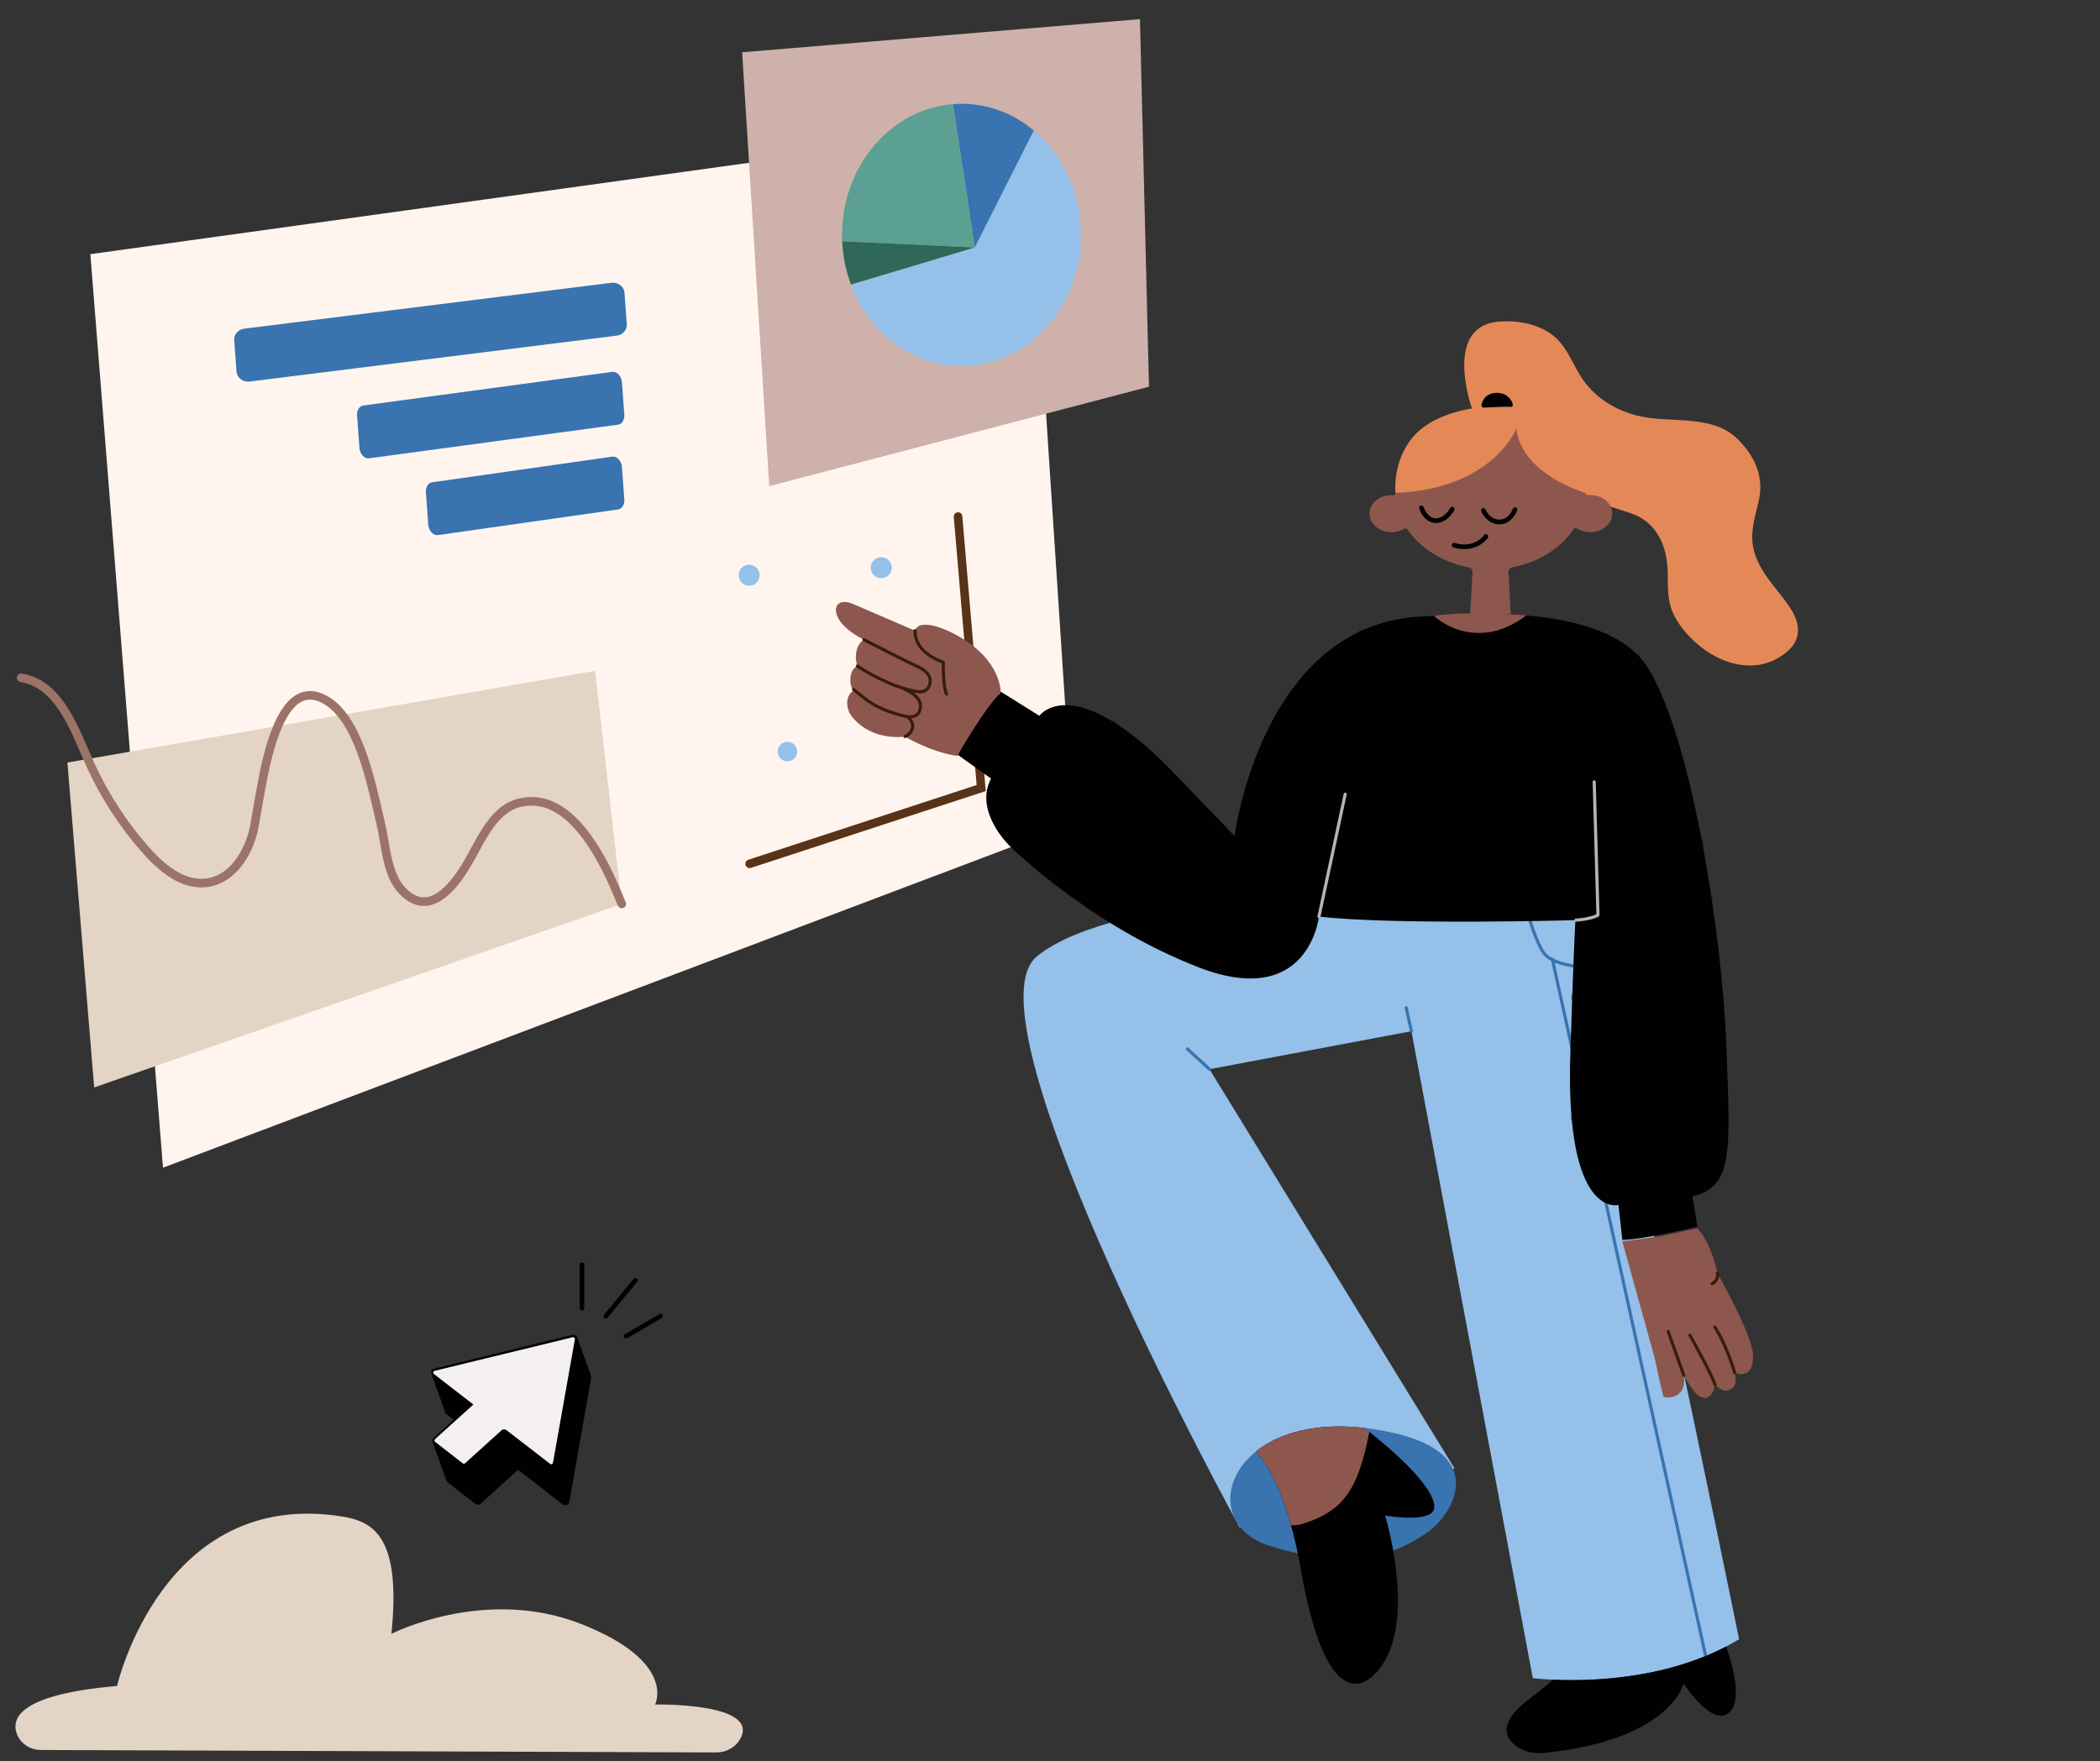 <svg viewBox="497.395 243.774 1354.021 1135.766" xmlns="http://www.w3.org/2000/svg" xmlns:xlink="http://www.w3.org/1999/xlink" overflow="visible" width="1354.021px" height="1135.766px"><rect x="497.395" y="243.774" width="1354.021" height="1135.766" fill="#333333" stroke="none"/><defs><path d="M52.314,35.579 C24.282,81.676 4.884,207.462 2.261,277.621 C-0.323,346.744 -2.522,369.424 24.022,375.641 L20.942,395.273 C20.942,395.273 56.816,403.737 69.274,403.737 L71.765,381.221 C71.765,381.221 106.267,390.699 102.802,283.649 C99.376,177.776 99.183,197.521 99.183,197.521 C99.183,197.521 215.053,200.844 264.888,195.237 C264.888,195.237 271.328,255.415 342.343,228.005 C413.358,200.596 464.439,149.515 464.439,149.515 C464.439,149.515 487.529,127.397 476.316,106.217 L498.119,90.644 C498.119,90.644 483.231,63.754 470.087,50.153 L445.17,65.726 C445.17,65.726 422.615,34.117 354.379,106.794 L319.294,143.286 C319.294,143.286 301.646,4.008 195.691,1.574 C181.754,1.254 80.346,-10.519 52.314,35.579 Z" id="mastersceneui-presentation-path-1"/></defs><g id="Master/Scene/UI Presentation" stroke="none" stroke-width="1" fill="none" fill-rule="evenodd"><g id="Background/Sky" transform="translate(741.854, 1175.5) scale(-1, 1) translate(-741.854, -1175.5) translate(507.354, 977) scale(1 1)"><g id="Background/Sky/Small Cloud 2" stroke="none" stroke-width="1" fill="none" fill-rule="evenodd"><path d="M17.053,397 L452.73,395.427 C459.679,395.403 466.063,391.137 468.266,384.573 C471.742,374.218 464.866,359.423 403.486,354.145 C403.486,354.145 374.293,226.638 258.793,244.765 C238.836,247.897 220.051,256.998 226.59,320.501 C226.59,320.501 166.471,289.694 104.349,314.118 C42.224,338.542 56.568,366.091 56.568,366.091 C56.568,366.091 -10.682,364.699 1.468,387.898 C4.462,393.613 10.58,397.023 17.053,397" id="Fill-22" fill="#E3D4C5"/></g></g><g id="Object/UI" transform="translate(507.354, 188) scale(1.841 1.841)"><g id="Object/UI/Charts" stroke="none" stroke-width="1" fill="none" fill-rule="evenodd"><g id="Object" transform="translate(198.5, 238.5) scale(-1, 1) translate(-198.5, -238.5) translate(0, 37)"><polygon id="Fill-1" fill="#FFF5EE" points="26.63 281.856 345.323 402.37 370.765 82.338 42.699 36.81"/><polygon id="Fill-2" fill="#CDB1AA" points="3.166 0.001 0 128.738 0 128.775 132.995 163.607 142.495 11.611"/><polygon id="Fill-3" fill="#E3D4C5" points="369.426 374.25 184.637 309.976 194.011 228.293 378.799 260.431"/><g id="Chart" transform="translate(56.765, 172.264)"><path d="M3.595,96.049 L83.563,122.22 C84.35,122.478 84.779,123.325 84.522,124.113 C84.264,124.9 83.417,125.329 82.629,125.072 L0.405,98.161 L8.614,1.873 C8.685,1.047 9.411,0.435 10.236,0.505 C11.062,0.576 11.674,1.302 11.604,2.127 L3.595,96.049 Z" id="Stroke-4" fill="#583318"/><path d="M86.955,22.543 C86.955,24.576 85.307,26.224 83.274,26.224 C81.241,26.224 79.594,24.576 79.594,22.543 C79.594,20.51 81.241,18.862 83.274,18.862 C85.307,18.862 86.955,20.51 86.955,22.543" id="Fill-5" fill="#94C0E9"/><path d="M40.68,19.914 C40.68,21.947 39.033,23.595 36.999,23.595 C34.966,23.595 33.319,21.947 33.319,19.914 C33.319,17.881 34.966,16.233 36.999,16.233 C39.033,16.233 40.68,17.881 40.68,19.914" id="Fill-7" fill="#94C0E9"/><path d="M73.283,84.33 C73.283,86.218 71.753,87.748 69.865,87.748 C67.977,87.748 66.447,86.218 66.447,84.33 C66.447,82.442 67.977,80.912 69.865,80.912 C71.753,80.912 73.283,82.442 73.283,84.33" id="Fill-9" fill="#94C0E9"/></g><g id="Bars" transform="translate(182.867, 92.329)" fill="#3973B0"><path d="M133.97,16.103 L5.444,0.034 C3.23,-0.239 1.188,1.183 0.85,3.232 L0.048,14.203 C-0.3,16.311 1.285,18.272 3.563,18.553 L132.09,34.622 C134.304,34.895 136.346,33.473 136.683,31.423 L137.486,20.453 C137.832,18.345 136.247,16.383 133.97,16.103" id="Fill-11"/><path d="M92.301,43.022 L5.012,31.226 C3.531,31.057 2.076,32.563 1.739,34.612 L0.937,45.583 C0.59,47.69 1.555,49.564 3.078,49.737 L90.366,61.534 C91.848,61.702 93.302,60.197 93.64,58.147 L94.443,47.177 C94.789,45.069 93.823,43.195 92.301,43.022" id="Fill-13"/><path d="M68.193,69.925 L5.012,60.926 C3.532,60.758 2.077,62.263 1.74,64.312 L0.937,75.283 C0.59,77.391 1.555,79.264 3.079,79.438 L66.258,88.437 C67.74,88.605 69.194,87.1 69.532,85.05 L70.334,74.08 C70.681,71.972 69.715,70.098 68.193,69.925" id="Fill-15"/></g><path d="M186.027,310.541 C185.715,311.308 184.84,311.677 184.072,311.366 C183.305,311.054 182.936,310.179 183.248,309.411 C187.415,299.157 191.043,291.827 195.831,285.364 C202.691,276.103 210.412,271.398 219.157,272.733 C226.187,273.806 230.758,278.446 235.766,287.365 C236.412,288.517 238.464,292.318 238.735,292.81 C241.7,298.176 244.536,302.219 247.689,304.888 C251.754,308.328 255.517,308.678 259.422,305.265 C262.789,302.324 264.504,298.083 265.838,290.928 C266.025,289.921 266.056,289.743 266.498,287.142 C266.959,284.434 267.239,282.955 267.613,281.405 C267.932,280.086 269.287,274.171 269.646,272.658 C270.577,268.735 271.433,265.455 272.381,262.302 C276.292,249.289 281.168,240.628 288.14,236.937 C294.11,233.778 299.26,235.514 303.263,241.18 C306.357,245.559 308.761,252.156 310.764,260.757 C312.192,266.892 314.862,282.888 314.907,283.087 C317.03,292.556 322.589,299.842 329.727,301 C336.381,302.08 343.168,298.053 350.073,290.273 C357.91,281.442 364.426,271.442 369.335,260.709 C369.921,259.427 373.075,252.082 374.084,249.903 C379.8,237.558 385.694,230.785 394.759,229.252 C395.576,229.114 396.35,229.664 396.488,230.481 C396.626,231.298 396.076,232.072 395.259,232.21 C387.46,233.529 382.142,239.639 376.806,251.163 C375.82,253.294 372.67,260.63 372.063,261.957 C367.031,272.961 360.352,283.211 352.317,292.265 C344.796,300.739 337.191,305.25 329.247,303.962 C320.666,302.569 314.342,294.28 311.98,283.743 C311.91,283.433 309.243,267.453 307.842,261.438 C305.92,253.184 303.629,246.897 300.813,242.911 C297.621,238.394 294.066,237.195 289.544,239.589 C283.499,242.788 278.949,250.871 275.254,263.165 C274.325,266.254 273.483,269.48 272.565,273.35 C272.21,274.846 270.853,280.769 270.529,282.109 C270.176,283.572 269.905,285.002 269.456,287.645 C269.01,290.268 268.979,290.448 268.787,291.477 C267.34,299.244 265.408,304.019 261.396,307.524 C256.266,312.007 250.864,311.505 245.751,307.178 C242.244,304.21 239.239,299.925 236.109,294.26 C235.826,293.747 233.781,289.959 233.15,288.833 C228.556,280.653 224.556,276.592 218.704,275.699 C211.276,274.565 204.509,278.688 198.242,287.149 C193.644,293.356 190.106,300.505 186.027,310.541 Z" id="Stroke-17" fill="#9B7368"/><g id="Pie-Chart" transform="translate(23.81, 29.661)"><path d="M16.543,9.353 C6.492,17.742 3.55271368e-13,31 3.55271368e-13,45.928 C3.55271368e-13,71.294 18.733,91.856 41.842,91.856 C59.338,91.856 74.318,80.065 80.566,63.332 L37.222,50.328 L16.543,9.353 Z" id="Fill-19" fill="#94C0E9"/><path d="M44.828,0.129 C43.841,0.052 42.848,-2.84217094e-14 41.842,-2.84217094e-14 C32.334,-2.84217094e-14 23.569,3.487 16.543,9.353 L37.222,50.328 L44.828,0.129 Z" id="Fill-21" fill="#3973B0"/><path d="M44.828,0.129 L37.222,50.328 L83.633,48.159 C83.666,47.42 83.684,46.676 83.684,45.928 C83.684,21.666 66.542,1.811 44.828,0.129" id="Fill-23" fill="#5BA092"/><path d="M37.222,50.328 L80.567,63.331 C82.328,58.615 83.401,53.509 83.633,48.16 L37.222,50.328 Z" id="Fill-25" fill="#2F6858"/></g></g></g></g><g id="Object/Floating" transform="translate(850.354, 1135.5) scale(-1, 1) translate(-850.354, -1135.5) translate(652.354, 897) scale(1 1)"><g id="Object/Floating/Pointer" stroke="none" stroke-width="1" fill="none" fill-rule="evenodd"><g id="Object" transform="translate(123, 160)"><path d="M141.002,97.414 C141.081,97.257 141.131,97.092 141.177,96.925 C141.256,96.767 141.306,96.601 141.351,96.435 C141.431,96.278 141.48,96.112 141.526,95.945 C141.606,95.787 141.654,95.622 141.7,95.455 C141.78,95.297 141.829,95.131 141.875,94.964 C141.955,94.808 142.004,94.641 142.05,94.475 C142.13,94.317 142.179,94.15 142.225,93.985 C142.306,93.828 142.353,93.661 142.399,93.495 C142.506,93.286 142.583,93.068 142.631,92.846 C142.7,92.684 142.769,92.522 142.806,92.353 C142.875,92.193 142.943,92.031 142.98,91.862 C143.05,91.7 143.118,91.538 143.154,91.371 C143.225,91.209 143.292,91.047 143.329,90.878 C143.399,90.716 143.467,90.555 143.504,90.386 C143.574,90.225 143.642,90.063 143.679,89.894 C143.749,89.733 143.816,89.571 143.854,89.403 C143.924,89.241 143.991,89.079 144.028,88.912 C144.099,88.749 144.166,88.587 144.204,88.419 C144.273,88.257 144.341,88.096 144.378,87.928 C144.448,87.766 144.516,87.604 144.554,87.435 C144.624,87.274 144.69,87.113 144.729,86.944 C144.799,86.782 144.865,86.62 144.903,86.452 C144.974,86.291 145.04,86.129 145.078,85.961 C145.149,85.798 145.216,85.637 145.253,85.469 C145.324,85.307 145.39,85.145 145.429,84.977 C145.499,84.814 145.565,84.654 145.604,84.486 C145.675,84.324 145.74,84.161 145.778,83.994 C145.85,83.832 145.915,83.67 145.954,83.502 C146.024,83.34 146.091,83.178 146.129,83.011 C146.2,82.848 146.266,82.687 146.304,82.519 C146.375,82.357 146.44,82.196 146.48,82.027 C146.551,81.865 146.616,81.704 146.655,81.535 C146.726,81.374 146.791,81.212 146.83,81.044 C146.901,80.882 146.966,80.72 147.005,80.552 C147.077,80.391 147.142,80.229 147.181,80.061 C147.252,79.899 147.316,79.737 147.356,79.57 C147.427,79.408 147.491,79.246 147.531,79.077 C147.603,78.915 147.667,78.755 147.707,78.587 C147.778,78.424 147.843,78.262 147.882,78.094 C147.954,77.933 148.018,77.772 148.058,77.604 C148.129,77.441 148.192,77.279 148.233,77.112 C148.305,76.95 148.368,76.788 148.408,76.621 C148.481,76.458 148.544,76.297 148.584,76.129 C148.655,75.967 148.719,75.805 148.76,75.638 C148.831,75.476 148.895,75.314 148.935,75.146 C149.007,74.984 149.069,74.822 149.11,74.656 C149.183,74.493 149.245,74.331 149.286,74.163 C149.343,74.035 149.378,73.903 149.416,73.771 C149.511,73.578 149.588,73.382 149.638,73.18 C150.297,71.701 149.684,69.916 147.948,69.491 L58.872,47.717 C57.395,47.356 56.028,48.308 55.689,49.663 C55.614,49.819 55.556,49.981 55.513,50.153 C55.438,50.31 55.378,50.476 55.335,50.648 C55.259,50.805 55.2,50.967 55.157,51.14 C55.082,51.297 55.023,51.459 54.98,51.632 C54.905,51.79 54.846,51.953 54.803,52.125 C54.728,52.283 54.669,52.444 54.626,52.617 C54.55,52.775 54.491,52.938 54.448,53.111 C54.373,53.267 54.314,53.43 54.271,53.602 C54.196,53.76 54.137,53.923 54.094,54.095 C54.019,54.252 53.96,54.415 53.917,54.588 C53.841,54.745 53.782,54.907 53.739,55.08 C53.664,55.237 53.605,55.4 53.562,55.573 C53.487,55.729 53.428,55.892 53.385,56.065 C53.31,56.222 53.251,56.385 53.207,56.558 C53.132,56.714 53.073,56.878 53.03,57.05 C52.955,57.207 52.896,57.37 52.853,57.542 C52.778,57.699 52.719,57.863 52.676,58.035 C52.601,58.192 52.542,58.354 52.498,58.527 C52.423,58.684 52.364,58.848 52.321,59.02 C52.246,59.177 52.187,59.34 52.144,59.512 C52.068,59.67 52.01,59.833 51.967,60.004 C51.892,60.162 51.833,60.325 51.789,60.497 C51.714,60.655 51.655,60.817 51.612,60.989 C51.537,61.147 51.478,61.31 51.435,61.482 C51.359,61.64 51.301,61.802 51.258,61.974 C51.183,62.132 51.124,62.295 51.08,62.468 C51.005,62.624 50.946,62.787 50.903,62.959 C50.828,63.117 50.769,63.28 50.726,63.452 C50.65,63.609 50.592,63.772 50.549,63.945 C50.474,64.102 50.414,64.264 50.371,64.437 C50.296,64.594 50.237,64.757 50.194,64.93 C50.119,65.087 50.06,65.249 50.017,65.422 C49.941,65.579 49.883,65.742 49.839,65.915 C49.765,66.072 49.705,66.235 49.662,66.407 C49.587,66.565 49.528,66.727 49.485,66.899 C49.409,67.057 49.351,67.22 49.308,67.392 C49.232,67.55 49.174,67.712 49.13,67.884 C49.056,68.042 48.996,68.205 48.953,68.377 C48.878,68.534 48.819,68.697 48.776,68.869 C48.7,69.027 48.642,69.19 48.599,69.361 C48.523,69.519 48.464,69.682 48.421,69.855 C48.347,70.012 48.287,70.174 48.244,70.346 C48.169,70.504 48.11,70.667 48.067,70.84 C47.991,70.997 47.933,71.159 47.89,71.331 C47.814,71.489 47.755,71.652 47.712,71.825 C47.638,71.981 47.578,72.144 47.535,72.317 C47.46,72.475 47.401,72.637 47.358,72.809 C47.282,72.966 47.224,73.129 47.181,73.302 C47.106,73.46 47.046,73.622 47.003,73.794 C46.776,74.272 46.669,74.816 46.772,75.397 L60.886,155.438 C61.234,157.41 63.543,158.307 65.12,157.081 L93.31,135.169 C93.659,134.898 94.152,134.916 94.481,135.214 L118.066,156.61 C119.022,157.477 120.458,157.529 121.473,156.735 L139.286,142.801 C139.779,142.416 140.095,141.894 140.231,141.336 C140.305,141.176 140.366,141.013 140.407,140.844 C140.481,140.684 140.544,140.52 140.585,140.351 C140.659,140.192 140.721,140.028 140.763,139.858 C140.837,139.699 140.898,139.535 140.94,139.367 C141.014,139.207 141.075,139.043 141.116,138.873 C141.19,138.714 141.253,138.551 141.294,138.381 C141.368,138.221 141.431,138.057 141.472,137.888 C141.546,137.73 141.607,137.566 141.648,137.396 C141.723,137.236 141.784,137.072 141.825,136.903 C141.899,136.745 141.962,136.58 142.003,136.411 C142.077,136.251 142.14,136.087 142.181,135.919 C142.255,135.759 142.316,135.595 142.357,135.426 C142.432,135.266 142.493,135.103 142.534,134.934 C142.608,134.774 142.671,134.61 142.712,134.441 C142.786,134.282 142.849,134.118 142.89,133.949 C142.964,133.789 143.025,133.625 143.066,133.457 C143.141,133.297 143.202,133.133 143.244,132.964 C143.318,132.804 143.38,132.641 143.421,132.471 C143.495,132.312 143.558,132.148 143.599,131.979 C143.673,131.819 143.734,131.656 143.775,131.487 C143.85,131.327 143.911,131.163 143.953,130.994 C144.027,130.834 144.089,130.67 144.13,130.501 C144.204,130.342 144.267,130.178 144.308,130.009 C144.382,129.849 144.443,129.685 144.484,129.516 C144.559,129.357 144.62,129.193 144.662,129.024 C144.736,128.864 144.798,128.7 144.839,128.531 C144.913,128.372 144.976,128.208 145.017,128.039 C145.091,127.879 145.152,127.715 145.193,127.546 C145.268,127.387 145.329,127.223 145.371,127.054 C145.445,126.894 145.507,126.73 145.548,126.562 C145.622,126.402 145.685,126.238 145.726,126.069 C145.8,125.909 145.861,125.746 145.903,125.576 C145.978,125.417 146.039,125.253 146.08,125.084 C146.154,124.925 146.216,124.76 146.257,124.591 C146.331,124.432 146.394,124.268 146.435,124.099 C146.509,123.94 146.57,123.776 146.611,123.606 C146.687,123.447 146.748,123.284 146.789,123.114 C146.863,122.955 146.925,122.79 146.966,122.621 C147.04,122.461 147.103,122.298 147.144,122.129 C147.218,121.97 147.279,121.805 147.321,121.636 C147.396,121.477 147.457,121.313 147.498,121.144 C147.572,120.985 147.634,120.82 147.675,120.652 C147.749,120.492 147.812,120.328 147.853,120.159 C147.927,119.999 147.988,119.836 148.03,119.667 C148.105,119.507 148.166,119.343 148.207,119.174 C148.281,119.015 148.343,118.851 148.384,118.682 C148.458,118.522 148.521,118.358 148.562,118.188 C148.626,118.05 148.677,117.905 148.716,117.758 C148.804,117.58 148.87,117.395 148.916,117.204 C149.392,116.183 149.198,114.912 148.297,114.095 L135.434,102.426 L140.081,98.814 C140.57,98.433 140.86,97.938 141.002,97.414" id="Fill-1" fill="#010101"/><path d="M72.547,132.147 L72.547,131.147 C72.797,131.147 73.034,131.065 73.243,130.903 L101.433,109.099 C101.854,108.774 102.376,108.596 102.908,108.596 C103.507,108.596 104.083,108.817 104.526,109.218 L128.112,130.508 C128.324,130.7 128.598,130.805 128.884,130.805 C129.145,130.805 129.386,130.722 129.592,130.562 L147.406,116.696 C147.675,116.488 147.836,116.173 147.849,115.831 C147.861,115.488 147.723,115.161 147.47,114.932 L122.745,92.615 L123.691,91.883 L148.204,72.923 C148.569,72.64 148.722,72.224 148.626,71.773 C148.529,71.319 148.221,71.002 147.771,70.893 L58.695,49.225 C58.601,49.202 58.506,49.191 58.413,49.191 C58.079,49.191 57.762,49.341 57.537,49.609 C57.314,49.875 57.227,50.199 57.289,50.545 L71.404,130.193 C71.506,130.768 72.004,131.147 72.547,131.147 L72.547,132.147 Z" id="Path" fill="#F4F0F0"/><path d="M2.754,34.266 L25.022,47.203 C25.739,47.619 25.982,48.537 25.566,49.254 C25.15,49.97 24.232,50.213 23.515,49.797 L1.246,36.86 C0.53,36.444 0.287,35.526 0.703,34.809 C1.119,34.093 2.037,33.85 2.754,34.266 Z M19.426,11.546 L38.426,34.609 C38.953,35.248 38.862,36.194 38.222,36.72 C37.583,37.247 36.638,37.156 36.111,36.516 L17.111,13.454 C16.584,12.814 16.676,11.869 17.315,11.342 C17.954,10.816 18.9,10.907 19.426,11.546 Z M52.725,0.979 C53.553,0.979 54.225,1.65 54.225,2.478 L54.225,30.479 C54.225,31.307 53.553,31.979 52.725,31.979 C51.896,31.979 51.225,31.307 51.225,30.479 L51.225,2.478 C51.225,1.65 51.896,0.979 52.725,0.979 Z" id="Combined-Shape" fill="#010101"/></g></g></g><g transform="translate(1356.208, 876) scale(-1, 1) translate(-1356.208, -876) translate(871.708, 378) scale(1 1)" id="Master/Character/Standing"><defs><path d="M109.35,53.9 C113.482,52.982 144.971,5.756 146.214,3.889 C163.157,7.171 179.733,12.356 194.542,20.227 L194.534,20.343 C194.274,24.115 187.81,118.481 192.934,124.394 L192.941,124.461 C193.187,126.662 199.304,181.841 196.151,198.397 C192.934,215.289 179.506,194.247 179.506,194.247 L179.493,194.278 C179.2,195.046 173.627,209.437 168.597,208.599 C163.43,207.738 153.383,197.404 153.383,197.404 L153.375,197.428 C153.092,198.206 146.004,217.457 136.16,215.489 C126.112,213.479 123.816,199.701 123.816,199.701 C123.816,199.701 117.213,215.489 106.879,214.915 C96.546,214.34 94.537,201.709 94.537,201.709 C94.537,201.709 89.656,215.489 82.192,216.35 C74.728,217.211 64.394,208.599 59.227,197.978 C59.227,197.978 50.903,219.22 42.291,213.192 C41.357,212.538 40.501,211.82 39.716,211.06 C38.987,200.963 35.9,191.098 30.452,182.372 C26.262,175.661 20.398,169.076 12.197,163.638 C8.564,161.229 4.799,158.623 0.985,155.902 C7.453,123.762 15.595,89.469 15.595,89.469 C15.595,89.469 15.719,88.703 15.915,87.287 L15.921,87.244 C15.962,86.947 16.006,86.621 16.053,86.267 L16.062,86.204 C16.184,85.283 16.323,84.181 16.472,82.917 L16.476,82.882 C16.515,82.555 16.554,82.217 16.593,81.869 L16.602,81.793 C16.733,80.631 16.87,79.353 17.006,77.97 L17.019,77.836 C17.047,77.557 17.074,77.274 17.102,76.986 C17.129,76.702 17.156,76.414 17.183,76.122 C17.199,75.947 17.215,75.772 17.231,75.595 C17.269,75.172 17.307,74.741 17.345,74.302 L17.385,73.825 C17.406,73.578 17.426,73.33 17.447,73.079 C17.855,68.078 18.207,62.172 18.347,55.712 C18.351,55.527 18.354,55.342 18.358,55.157 C18.535,46.183 18.295,36.169 17.224,26.035 L17.223,26.034 C16.517,19.342 15.447,12.596 13.895,6.064 C13.895,6.064 33.212,1.992 60.838,0 C62.76,2.374 105.229,54.815 109.35,53.9 Z" id="mastercharacterstanding-path-1"/></defs><g id="Master/Character/Standing" stroke="none" stroke-width="1" fill="none" fill-rule="evenodd"><g id="Bottom/Standing" transform="translate(0, 443) scale(1 1)"><g id="Bottom/Standing/Jumping" stroke="none" stroke-width="1" fill="none" fill-rule="evenodd"><g id="Jumping" transform="translate(222, -3)"><path d="M183.495,372.778 L341.472,115.352 L211.279,90.851 L132.999,508.088 C132.999,508.088 57.76,517.967 -0,483.007 C-0,483.007 91.96,28.84 110.201,3 L229.557,0.001 C229.557,0.001 402.179,1.208 452.733,42.564 C502.328,83.136 321.945,410.999 321.945,410.999" id="Pants" fill="#94C0E9"/><path d="M139.947,2.031 C140.482,2.168 140.805,2.712 140.668,3.247 C140.648,3.327 140.608,3.481 140.55,3.704 C140.454,4.073 140.341,4.502 140.211,4.984 C139.842,6.362 139.419,7.897 138.949,9.549 C137.604,14.272 136.147,18.995 134.628,23.407 C132.504,29.578 130.434,34.631 128.469,38.194 C127.852,39.314 127.247,40.282 126.654,41.091 C125.383,42.824 123.526,44.3 121.163,45.546 L22.527,494.086 C22.408,494.626 21.875,494.967 21.336,494.848 C20.796,494.729 20.455,494.196 20.574,493.657 L118.88,46.616 C116.813,47.479 114.456,48.208 111.847,48.819 C108.315,49.645 104.54,50.199 100.767,50.532 C99.447,50.648 98.221,50.729 97.12,50.78 C96.733,50.798 96.39,50.811 96.093,50.82 C95.913,50.826 95.788,50.828 95.721,50.83 C95.169,50.838 94.714,50.397 94.706,49.845 C94.697,49.293 95.138,48.838 95.69,48.83 C95.748,48.829 95.863,48.826 96.033,48.821 C96.319,48.813 96.652,48.8 97.027,48.782 C98.101,48.732 99.3,48.653 100.591,48.539 C104.277,48.214 107.962,47.674 111.392,46.871 C114.483,46.148 117.185,45.253 119.417,44.181 C119.531,43.651 120.065,43.31 120.604,43.429 C120.66,43.441 120.714,43.458 120.765,43.479 C122.614,42.437 124.059,41.248 125.041,39.908 C125.579,39.174 126.14,38.278 126.718,37.229 C128.615,33.787 130.648,28.827 132.737,22.756 C134.243,18.382 135.69,13.692 137.025,9.002 C137.493,7.36 137.913,5.835 138.279,4.467 C138.408,3.989 138.52,3.564 138.615,3.199 C138.672,2.98 138.711,2.83 138.731,2.753 C138.867,2.218 139.411,1.895 139.947,2.031 Z M302.781,422.72 C250.83,439.131 222.966,429.207 201.193,414.255 C185.04,403.162 159.508,363.195 225.38,349.351 C325.455,328.317 354.705,406.318 302.781,422.72 Z M356.483,101.567 C356.857,101.973 356.83,102.606 356.423,102.979 L342.148,116.088 C341.741,116.462 341.109,116.435 340.735,116.028 C340.362,115.622 340.389,114.989 340.795,114.615 L355.07,101.506 C355.477,101.133 356.11,101.16 356.483,101.567 Z M214.864,74.683 C215.403,74.802 215.743,75.336 215.624,75.875 L212.255,91.067 C212.135,91.607 211.601,91.947 211.062,91.827 C210.523,91.708 210.183,91.174 210.302,90.634 L213.671,75.442 C213.791,74.903 214.325,74.563 214.864,74.683 Z" id="Pants-detials" fill="#3973B0"/><path d="M8.39,487.716 C49.817,509.262 97.623,510.144 120.08,509.096 C123.41,512.239 128.032,516.082 134.362,520.789 C156.75,537.436 150.555,547.387 142.76,552.508 C137.953,555.667 132.134,556.918 126.409,556.356 C44.223,548.288 35.779,511.604 35.779,511.604 C35.779,511.604 16.492,541.302 5.776,529.668 C-2.083,521.135 4.383,498.945 8.39,487.716 Z M241.593,346.728 C273.586,343.117 296.962,350.359 311.275,361.741 C301.883,373.253 291.653,393.183 284.533,427.65 C283.852,430.948 283.196,434.363 282.575,437.932 C266.754,528.9 241.556,517.234 229.599,498.839 C216.751,479.073 219.25,447.26 223.04,425.813 C225.387,412.531 228.23,403.221 228.23,403.221 C228.23,403.221 196.819,408.737 196.551,397.887 C196.191,383.274 229.613,356.02 241.593,346.728 Z" id="Shoes" fill="#010101"/><path d="M282.418,408.879 C284.668,409.399 286.825,409.581 288.911,409.504 C295.519,385.901 303.671,371.061 311.274,361.74 C296.962,350.358 273.586,343.116 241.593,346.728 C240.651,347.457 239.566,348.309 238.387,349.245 C245.97,388.659 256.531,400.914 282.418,408.879" id="Skin" fill="#8d574d"/></g></g></g><g id="Head" transform="translate(268, 82) scale(1 1)"><g id="Head/Ponytail" stroke="none" stroke-width="1" fill="none" fill-rule="evenodd"><g id="Ponytail" transform="translate(-84, -9)"><path d="M261.092,112.135 C260.23,112.189 259.499,111.522 259.516,110.658 C259.521,110.415 259.524,110.17 259.524,109.925 C259.524,82.258 232.113,59.829 198.301,59.829 C164.488,59.829 137.077,82.258 137.077,109.925 C137.077,110.186 137.08,110.446 137.085,110.705 C137.103,111.578 136.357,112.254 135.488,112.173 C134.995,112.127 134.495,112.103 133.987,112.103 C126.134,112.103 119.767,117.45 119.767,124.047 C119.767,130.644 126.134,135.991 133.987,135.991 C137.173,135.991 140.108,135.105 142.477,133.616 C143.218,133.151 144.176,133.343 144.665,134.069 C152.91,146.307 167.218,155.417 184.284,158.689 C185.757,158.971 186.789,160.306 186.703,161.803 L185.081,191 L211.52,191 L209.899,161.803 C209.813,160.306 210.845,158.971 212.318,158.689 C229.286,155.435 243.529,146.411 251.796,134.279 C252.271,133.582 253.189,133.371 253.914,133.802 C256.228,135.178 259.046,135.991 262.096,135.991 C269.949,135.991 276.315,130.644 276.315,124.047 C276.315,117.45 269.949,112.103 262.096,112.103 C261.758,112.103 261.423,112.114 261.092,112.135 Z" id="Skin" fill="#8d574d"/><path d="M161.002,6.993 C170.536,1.086 181.927,-0.674 192.979,0.219 C228.464,3.086 211.028,53.968 210.236,56.227 C226.055,58.808 240.816,65.188 248.976,75.428 C261.83,91.559 259.517,110.658 259.517,110.658 C196.886,108.255 181.574,69.188 181.574,69.188 C178.44,98.735 137.086,110.705 137.086,110.705 L137.085,110.705 C137.103,111.578 136.357,112.254 135.488,112.173 C134.995,112.127 134.495,112.103 133.987,112.103 C128.055,112.103 122.97,115.155 120.838,119.492 C117.105,120.759 112.832,122.148 107.935,123.753 C91.042,129.291 84.357,145.115 84.022,161.74 C83.845,170.533 84.376,179.766 80.69,187.977 C77.191,195.772 71.301,202.614 64.881,208.156 C50.671,220.421 30.351,227.146 12.994,217.228 C-1.337,209.038 -3.664,197.923 5.271,184.494 C14.202,171.071 27.062,160.342 29.248,143.503 C30.551,133.465 27.178,124.514 25.145,114.845 C21.91,99.469 28.414,86.042 39.525,75.399 C55.344,60.247 81.098,65.568 100.97,61.436 C115.116,58.494 128.207,51.271 137.137,39.771 C145.745,28.686 148.25,14.894 161.002,6.993 Z" id="Hair" fill="#E58857"/><path d="M204.092,53.803 C204.316,54.785 203.526,55.702 202.52,55.651 C198.202,55.433 187.597,54.934 185.097,55.173 C181.937,55.473 185.408,46.42 193.372,46.145 C201.172,45.876 203.436,50.92 204.092,53.803" id="Detail" fill="#010101"/></g></g></g><g id="Face" transform="translate(351, 173) scale(1 1)"><g id="Face/Smily" stroke="none" stroke-width="1" fill="none" fill-rule="evenodd"><g id="Smily" transform="translate(13, 18)" fill="#010101"><path d="M1.056,3.937 C0.782,3.156 1.194,2.299 1.975,2.025 C2.757,1.751 3.613,2.162 3.887,2.944 C3.954,3.135 4.111,3.512 4.362,4.011 C4.787,4.855 5.314,5.699 5.945,6.482 C7.692,8.646 9.86,9.907 12.535,9.907 C15.248,9.907 17.487,8.72 19.32,6.696 C19.978,5.97 20.533,5.187 20.986,4.406 C21.252,3.945 21.42,3.598 21.493,3.424 C21.81,2.659 22.688,2.297 23.453,2.614 C24.218,2.932 24.581,3.81 24.263,4.575 C23.819,5.646 22.933,7.176 21.544,8.71 C19.184,11.316 16.182,12.907 12.535,12.907 C8.851,12.907 5.882,11.18 3.611,8.366 C2.282,6.719 1.458,5.081 1.056,3.937 Z" id="Stroke-1"/><path d="M41.668,3.842 C41.292,3.104 41.585,2.2 42.323,1.824 C43.061,1.448 43.965,1.742 44.341,2.48 C44.434,2.664 44.639,3.021 44.95,3.492 C45.476,4.288 46.099,5.085 46.811,5.825 C48.78,7.871 51.016,9.069 53.486,9.069 C55.873,9.069 57.851,7.787 59.472,5.562 C60.066,4.748 60.564,3.867 60.967,2.987 C61.207,2.464 61.358,2.068 61.423,1.863 C61.677,1.074 62.523,0.641 63.311,0.895 C64.1,1.149 64.533,1.994 64.279,2.783 C64.179,3.093 63.987,3.599 63.695,4.236 C63.214,5.288 62.618,6.34 61.897,7.329 C59.762,10.259 56.969,12.069 53.486,12.069 C50.087,12.069 47.134,10.488 44.649,7.905 C43.195,6.394 42.201,4.888 41.668,3.842 Z" id="Stroke-3"/><path d="M19.977,21.594 C19.521,20.902 19.713,19.972 20.405,19.516 C21.097,19.06 22.027,19.252 22.482,19.944 C22.579,20.091 22.811,20.395 23.178,20.803 C23.808,21.505 24.578,22.212 25.489,22.873 C29.505,25.787 34.725,26.863 41.345,24.988 C42.142,24.762 42.971,25.225 43.197,26.022 C43.423,26.819 42.96,27.648 42.163,27.874 C34.627,30.009 28.464,28.739 23.727,25.3 C21.852,23.94 20.616,22.564 19.977,21.594 Z" id="Stroke-5"/></g></g></g><g id="Body" transform="translate(87, 44) scale(1 1)"><defs><path d="M52.314,35.579 C24.282,81.676 4.884,207.462 2.261,277.621 C-0.323,346.744 -2.522,369.424 24.022,375.641 L20.942,395.273 C20.942,395.273 56.816,403.737 69.274,403.737 L71.765,381.221 C71.765,381.221 106.267,390.699 102.802,283.649 C99.376,177.776 99.183,197.521 99.183,197.521 C99.183,197.521 215.053,200.844 264.888,195.237 C264.888,195.237 271.328,255.415 342.343,228.005 C413.358,200.596 464.439,149.515 464.439,149.515 C464.439,149.515 487.529,127.397 476.316,106.217 L498.119,90.644 C498.119,90.644 483.231,63.754 470.087,50.153 L445.17,65.726 C445.17,65.726 422.615,34.117 354.379,106.794 L319.294,143.286 C319.294,143.286 301.646,4.008 195.691,1.574 C181.754,1.254 80.346,-10.519 52.314,35.579 Z" id="bodypointing-path-1"/></defs><g id="Body/Pointing" stroke="none" stroke-width="1" fill="none" fill-rule="evenodd"><g id="Body" transform="translate(126, 210)"><g id="Jumper" transform="translate(15, 7.692)"><mask id="bodypointing-mask-2" fill="#fff"><use xlink:href="#bodypointing-path-1"/></mask><use fill="#010101" xlink:href="#bodypointing-path-1"/><g mask="url(#bodypointing-mask-2)"><g transform="translate(-62, 5.308) scale(1 1)" id="Patterns"><g id="Patterns/Pattern 3" stroke="none" stroke-width="1" fill="none" fill-rule="evenodd"><path d="M195.455,206.634 L197.895,216.332 C198.097,217.135 197.609,217.95 196.806,218.152 C196.003,218.355 195.188,217.867 194.985,217.064 L192.545,207.366 C192.343,206.563 192.831,205.747 193.634,205.545 C194.437,205.343 195.253,205.831 195.455,206.634 Z M47.768,205.846 L48.796,215.793 C48.881,216.617 48.282,217.354 47.458,217.439 C46.634,217.524 45.897,216.925 45.812,216.101 L44.784,206.154 C44.699,205.33 45.298,204.593 46.122,204.508 C46.946,204.423 47.683,205.022 47.768,205.846 Z M126.395,212.02 C126.66,212.805 126.239,213.656 125.454,213.921 L115.981,217.123 C115.196,217.389 114.345,216.967 114.079,216.183 C113.814,215.398 114.235,214.547 115.02,214.281 L124.494,211.079 C125.278,210.814 126.13,211.235 126.395,212.02 Z M12.45,202.042 C12.703,202.831 12.269,203.675 11.48,203.929 L1.959,206.985 C1.17,207.238 0.325,206.804 0.072,206.016 C-0.181,205.227 0.253,204.382 1.042,204.129 L10.563,201.072 C11.352,200.819 12.197,201.253 12.45,202.042 Z M241.946,180.749 L243.796,190.576 C243.95,191.391 243.414,192.175 242.6,192.328 C241.786,192.481 241.001,191.946 240.848,191.131 L238.998,181.304 C238.845,180.49 239.381,179.706 240.195,179.552 C241.009,179.399 241.793,179.935 241.946,180.749 Z M73.811,177.417 C74.133,178.181 73.775,179.06 73.012,179.382 L63.797,183.267 C63.034,183.589 62.154,183.231 61.832,182.467 C61.511,181.704 61.869,180.824 62.632,180.503 L71.847,176.618 C72.61,176.296 73.49,176.654 73.811,177.417 Z M182.87,179.527 C183.698,179.527 184.37,180.198 184.37,181.027 C184.37,181.855 183.698,182.527 182.87,182.527 L172.87,182.527 C172.041,182.527 171.37,181.855 171.37,181.027 C171.37,180.198 172.041,179.527 172.87,179.527 L182.87,179.527 Z M222.516,167.358 C223.047,167.993 222.962,168.939 222.326,169.47 L214.65,175.879 C214.014,176.41 213.068,176.325 212.537,175.689 C212.006,175.053 212.091,174.107 212.727,173.576 L220.404,167.167 C221.04,166.636 221.986,166.722 222.516,167.358 Z M139.455,161.634 L141.895,171.332 C142.097,172.135 141.609,172.95 140.806,173.152 C140.003,173.355 139.188,172.867 138.985,172.064 L136.545,162.366 C136.343,161.563 136.831,160.747 137.634,160.545 C138.437,160.343 139.253,160.831 139.455,161.634 Z M276.446,166.885 C276.52,167.71 275.91,168.438 275.085,168.511 L265.124,169.394 C264.298,169.467 263.57,168.857 263.497,168.032 C263.424,167.207 264.034,166.478 264.859,166.405 L274.82,165.523 C275.645,165.45 276.373,166.06 276.446,166.885 Z M103.946,151.749 L105.796,161.576 C105.95,162.391 105.414,163.175 104.6,163.328 C103.786,163.481 103.001,162.946 102.848,162.131 L100.998,152.304 C100.845,151.49 101.381,150.706 102.195,150.552 C103.009,150.399 103.793,150.935 103.946,151.749 Z M44.87,150.527 C45.698,150.527 46.37,151.198 46.37,152.027 C46.37,152.855 45.698,153.527 44.87,153.527 L34.87,153.527 C34.041,153.527 33.37,152.855 33.37,152.027 C33.37,151.198 34.041,150.527 34.87,150.527 L44.87,150.527 Z M84.516,138.358 C85.047,138.993 84.962,139.939 84.326,140.47 L76.65,146.879 C76.014,147.41 75.068,147.325 74.537,146.689 C74.006,146.053 74.091,145.107 74.727,144.576 L82.404,138.167 C83.04,137.636 83.986,137.722 84.516,138.358 Z M6.455,130.634 L8.895,140.332 C9.097,141.135 8.609,141.95 7.806,142.152 C7.003,142.355 6.188,141.867 5.985,141.064 L3.545,131.366 C3.343,130.563 3.831,129.747 4.634,129.545 C5.437,129.343 6.253,129.831 6.455,130.634 Z M170.66,130.501 L173.319,140.14 C173.54,140.939 173.071,141.765 172.272,141.985 C171.474,142.206 170.648,141.737 170.427,140.938 L167.768,131.298 C167.548,130.5 168.017,129.674 168.815,129.453 C169.614,129.233 170.44,129.702 170.66,130.501 Z M138.446,137.885 C138.52,138.71 137.91,139.438 137.085,139.511 L127.124,140.394 C126.298,140.467 125.57,139.857 125.497,139.032 C125.424,138.207 126.034,137.478 126.859,137.405 L136.82,136.523 C137.645,136.45 138.373,137.06 138.446,137.885 Z M241.356,115.788 L249.86,121.049 C250.565,121.485 250.783,122.409 250.347,123.114 C249.911,123.818 248.987,124.036 248.282,123.6 L239.778,118.339 C239.073,117.903 238.856,116.979 239.291,116.274 C239.727,115.57 240.652,115.352 241.356,115.788 Z M204.768,109.879 L205.796,119.826 C205.881,120.65 205.282,121.387 204.458,121.472 C203.634,121.557 202.897,120.958 202.812,120.134 L201.784,110.187 C201.699,109.363 202.298,108.626 203.122,108.541 C203.946,108.456 204.683,109.055 204.768,109.879 Z M32.66,101.501 L35.319,111.14 C35.54,111.939 35.071,112.765 34.272,112.985 C33.474,113.206 32.648,112.737 32.427,111.938 L29.768,102.298 C29.548,101.5 30.017,100.674 30.815,100.453 C31.614,100.233 32.44,100.702 32.66,101.501 Z M167.95,100.578 C168.203,101.367 167.769,102.212 166.98,102.465 L157.458,105.522 C156.67,105.775 155.825,105.341 155.572,104.552 C155.319,103.763 155.753,102.919 156.542,102.665 L166.063,99.609 C166.852,99.355 167.696,99.79 167.95,100.578 Z M280.395,100.02 C280.66,100.805 280.239,101.656 279.454,101.921 L269.981,105.123 C269.196,105.389 268.345,104.967 268.079,104.183 C267.814,103.398 268.235,102.547 269.02,102.281 L278.494,99.079 C279.278,98.814 280.13,99.235 280.395,100.02 Z M103.356,86.788 L111.86,92.049 C112.565,92.485 112.783,93.409 112.347,94.114 C111.911,94.818 110.987,95.036 110.282,94.6 L101.778,89.339 C101.073,88.903 100.856,87.979 101.291,87.274 C101.727,86.57 102.652,86.352 103.356,86.788 Z M66.768,80.879 L67.796,90.826 C67.881,91.65 67.282,92.387 66.458,92.472 C65.634,92.557 64.897,91.958 64.812,91.134 L63.784,81.187 C63.699,80.363 64.298,79.626 65.122,79.541 C65.946,79.456 66.683,80.055 66.768,80.879 Z M145.894,80.553 C146.159,81.338 145.738,82.189 144.953,82.454 L135.48,85.656 C134.695,85.921 133.844,85.5 133.578,84.715 C133.313,83.931 133.734,83.079 134.519,82.814 L143.993,79.612 C144.777,79.347 145.629,79.768 145.894,80.553 Z M230.811,73.417 C231.133,74.181 230.775,75.06 230.012,75.382 L220.797,79.267 C220.034,79.589 219.154,79.231 218.832,78.467 C218.511,77.704 218.869,76.824 219.632,76.503 L228.847,72.618 C229.61,72.296 230.49,72.654 230.811,73.417 Z M29.95,71.578 C30.203,72.367 29.769,73.212 28.98,73.465 L19.458,76.522 C18.67,76.775 17.825,76.341 17.572,75.552 C17.319,74.763 17.753,73.919 18.542,73.665 L28.063,70.609 C28.852,70.355 29.696,70.79 29.95,71.578 Z M179.492,54.846 L180.52,64.793 C180.605,65.617 180.006,66.354 179.182,66.439 C178.358,66.524 177.621,65.925 177.536,65.101 L176.508,55.154 C176.423,54.33 177.022,53.593 177.846,53.508 C178.67,53.423 179.407,54.022 179.492,54.846 Z M260.946,47.749 L262.796,57.576 C262.95,58.391 262.414,59.175 261.6,59.328 C260.786,59.481 260.001,58.946 259.848,58.131 L257.998,48.304 C257.845,47.49 258.381,46.706 259.195,46.552 C260.009,46.399 260.793,46.935 260.946,47.749 Z M92.811,44.417 C93.133,45.181 92.775,46.06 92.012,46.382 L82.797,50.267 C82.034,50.589 81.154,50.231 80.832,49.467 C80.511,48.704 80.869,47.824 81.632,47.503 L90.847,43.618 C91.61,43.296 92.49,43.654 92.811,44.417 Z M165.021,22.401 L172.349,29.205 C172.956,29.769 172.991,30.718 172.427,31.325 C171.863,31.932 170.914,31.967 170.307,31.404 L162.979,24.599 C162.372,24.035 162.337,23.086 162.901,22.479 C163.465,21.872 164.414,21.837 165.021,22.401 Z M120.474,13.722 L122.324,23.55 C122.477,24.364 121.942,25.148 121.128,25.301 C120.313,25.455 119.529,24.919 119.376,24.105 L117.526,14.278 C117.373,13.463 117.908,12.679 118.722,12.526 C119.537,12.373 120.321,12.908 120.474,13.722 Z M63.87,17.527 C64.698,17.527 65.37,18.198 65.37,19.027 C65.37,19.855 64.698,20.527 63.87,20.527 L53.87,20.527 C53.041,20.527 52.37,19.855 52.37,19.027 C52.37,18.198 53.041,17.527 53.87,17.527 L63.87,17.527 Z M19.955,1.134 L22.395,10.832 C22.597,11.635 22.11,12.451 21.306,12.653 C20.503,12.855 19.688,12.367 19.486,11.564 L17.046,1.866 C16.844,1.063 17.331,0.248 18.134,0.046 C18.938,-0.156 19.753,0.331 19.955,1.134 Z M235.597,5.417 C235.919,6.181 235.561,7.06 234.797,7.382 L225.583,11.267 C224.819,11.589 223.94,11.231 223.618,10.467 C223.296,9.704 223.654,8.824 224.417,8.503 L233.632,4.618 C234.395,4.296 235.275,4.654 235.597,5.417 Z" id="Pattern" fill="#010101"/></g></g></g><g mask="url(#bodypointing-mask-2)"><g transform="translate(-62, 223.308) scale(1 1)" id="Patterns"><g id="Patterns/Pattern 3" stroke="none" stroke-width="1" fill="none" fill-rule="evenodd"><path d="M195.455,206.634 L197.895,216.332 C198.097,217.135 197.609,217.95 196.806,218.152 C196.003,218.355 195.188,217.867 194.985,217.064 L192.545,207.366 C192.343,206.563 192.831,205.747 193.634,205.545 C194.437,205.343 195.253,205.831 195.455,206.634 Z M47.768,205.846 L48.796,215.793 C48.881,216.617 48.282,217.354 47.458,217.439 C46.634,217.524 45.897,216.925 45.812,216.101 L44.784,206.154 C44.699,205.33 45.298,204.593 46.122,204.508 C46.946,204.423 47.683,205.022 47.768,205.846 Z M126.395,212.02 C126.66,212.805 126.239,213.656 125.454,213.921 L115.981,217.123 C115.196,217.389 114.345,216.967 114.079,216.183 C113.814,215.398 114.235,214.547 115.02,214.281 L124.494,211.079 C125.278,210.814 126.13,211.235 126.395,212.02 Z M12.45,202.042 C12.703,202.831 12.269,203.675 11.48,203.929 L1.959,206.985 C1.17,207.238 0.325,206.804 0.072,206.016 C-0.181,205.227 0.253,204.382 1.042,204.129 L10.563,201.072 C11.352,200.819 12.197,201.253 12.45,202.042 Z M241.946,180.749 L243.796,190.576 C243.95,191.391 243.414,192.175 242.6,192.328 C241.786,192.481 241.001,191.946 240.848,191.131 L238.998,181.304 C238.845,180.49 239.381,179.706 240.195,179.552 C241.009,179.399 241.793,179.935 241.946,180.749 Z M73.811,177.417 C74.133,178.181 73.775,179.06 73.012,179.382 L63.797,183.267 C63.034,183.589 62.154,183.231 61.832,182.467 C61.511,181.704 61.869,180.824 62.632,180.503 L71.847,176.618 C72.61,176.296 73.49,176.654 73.811,177.417 Z M182.87,179.527 C183.698,179.527 184.37,180.198 184.37,181.027 C184.37,181.855 183.698,182.527 182.87,182.527 L172.87,182.527 C172.041,182.527 171.37,181.855 171.37,181.027 C171.37,180.198 172.041,179.527 172.87,179.527 L182.87,179.527 Z M222.516,167.358 C223.047,167.993 222.962,168.939 222.326,169.47 L214.65,175.879 C214.014,176.41 213.068,176.325 212.537,175.689 C212.006,175.053 212.091,174.107 212.727,173.576 L220.404,167.167 C221.04,166.636 221.986,166.722 222.516,167.358 Z M139.455,161.634 L141.895,171.332 C142.097,172.135 141.609,172.95 140.806,173.152 C140.003,173.355 139.188,172.867 138.985,172.064 L136.545,162.366 C136.343,161.563 136.831,160.747 137.634,160.545 C138.437,160.343 139.253,160.831 139.455,161.634 Z M276.446,166.885 C276.52,167.71 275.91,168.438 275.085,168.511 L265.124,169.394 C264.298,169.467 263.57,168.857 263.497,168.032 C263.424,167.207 264.034,166.478 264.859,166.405 L274.82,165.523 C275.645,165.45 276.373,166.06 276.446,166.885 Z M103.946,151.749 L105.796,161.576 C105.95,162.391 105.414,163.175 104.6,163.328 C103.786,163.481 103.001,162.946 102.848,162.131 L100.998,152.304 C100.845,151.49 101.381,150.706 102.195,150.552 C103.009,150.399 103.793,150.935 103.946,151.749 Z M44.87,150.527 C45.698,150.527 46.37,151.198 46.37,152.027 C46.37,152.855 45.698,153.527 44.87,153.527 L34.87,153.527 C34.041,153.527 33.37,152.855 33.37,152.027 C33.37,151.198 34.041,150.527 34.87,150.527 L44.87,150.527 Z M84.516,138.358 C85.047,138.993 84.962,139.939 84.326,140.47 L76.65,146.879 C76.014,147.41 75.068,147.325 74.537,146.689 C74.006,146.053 74.091,145.107 74.727,144.576 L82.404,138.167 C83.04,137.636 83.986,137.722 84.516,138.358 Z M6.455,130.634 L8.895,140.332 C9.097,141.135 8.609,141.95 7.806,142.152 C7.003,142.355 6.188,141.867 5.985,141.064 L3.545,131.366 C3.343,130.563 3.831,129.747 4.634,129.545 C5.437,129.343 6.253,129.831 6.455,130.634 Z M170.66,130.501 L173.319,140.14 C173.54,140.939 173.071,141.765 172.272,141.985 C171.474,142.206 170.648,141.737 170.427,140.938 L167.768,131.298 C167.548,130.5 168.017,129.674 168.815,129.453 C169.614,129.233 170.44,129.702 170.66,130.501 Z M138.446,137.885 C138.52,138.71 137.91,139.438 137.085,139.511 L127.124,140.394 C126.298,140.467 125.57,139.857 125.497,139.032 C125.424,138.207 126.034,137.478 126.859,137.405 L136.82,136.523 C137.645,136.45 138.373,137.06 138.446,137.885 Z M241.356,115.788 L249.86,121.049 C250.565,121.485 250.783,122.409 250.347,123.114 C249.911,123.818 248.987,124.036 248.282,123.6 L239.778,118.339 C239.073,117.903 238.856,116.979 239.291,116.274 C239.727,115.57 240.652,115.352 241.356,115.788 Z M204.768,109.879 L205.796,119.826 C205.881,120.65 205.282,121.387 204.458,121.472 C203.634,121.557 202.897,120.958 202.812,120.134 L201.784,110.187 C201.699,109.363 202.298,108.626 203.122,108.541 C203.946,108.456 204.683,109.055 204.768,109.879 Z M32.66,101.501 L35.319,111.14 C35.54,111.939 35.071,112.765 34.272,112.985 C33.474,113.206 32.648,112.737 32.427,111.938 L29.768,102.298 C29.548,101.5 30.017,100.674 30.815,100.453 C31.614,100.233 32.44,100.702 32.66,101.501 Z M167.95,100.578 C168.203,101.367 167.769,102.212 166.98,102.465 L157.458,105.522 C156.67,105.775 155.825,105.341 155.572,104.552 C155.319,103.763 155.753,102.919 156.542,102.665 L166.063,99.609 C166.852,99.355 167.696,99.79 167.95,100.578 Z M280.395,100.02 C280.66,100.805 280.239,101.656 279.454,101.921 L269.981,105.123 C269.196,105.389 268.345,104.967 268.079,104.183 C267.814,103.398 268.235,102.547 269.02,102.281 L278.494,99.079 C279.278,98.814 280.13,99.235 280.395,100.02 Z M103.356,86.788 L111.86,92.049 C112.565,92.485 112.783,93.409 112.347,94.114 C111.911,94.818 110.987,95.036 110.282,94.6 L101.778,89.339 C101.073,88.903 100.856,87.979 101.291,87.274 C101.727,86.57 102.652,86.352 103.356,86.788 Z M66.768,80.879 L67.796,90.826 C67.881,91.65 67.282,92.387 66.458,92.472 C65.634,92.557 64.897,91.958 64.812,91.134 L63.784,81.187 C63.699,80.363 64.298,79.626 65.122,79.541 C65.946,79.456 66.683,80.055 66.768,80.879 Z M145.894,80.553 C146.159,81.338 145.738,82.189 144.953,82.454 L135.48,85.656 C134.695,85.921 133.844,85.5 133.578,84.715 C133.313,83.931 133.734,83.079 134.519,82.814 L143.993,79.612 C144.777,79.347 145.629,79.768 145.894,80.553 Z M230.811,73.417 C231.133,74.181 230.775,75.06 230.012,75.382 L220.797,79.267 C220.034,79.589 219.154,79.231 218.832,78.467 C218.511,77.704 218.869,76.824 219.632,76.503 L228.847,72.618 C229.61,72.296 230.49,72.654 230.811,73.417 Z M29.95,71.578 C30.203,72.367 29.769,73.212 28.98,73.465 L19.458,76.522 C18.67,76.775 17.825,76.341 17.572,75.552 C17.319,74.763 17.753,73.919 18.542,73.665 L28.063,70.609 C28.852,70.355 29.696,70.79 29.95,71.578 Z M179.492,54.846 L180.52,64.793 C180.605,65.617 180.006,66.354 179.182,66.439 C178.358,66.524 177.621,65.925 177.536,65.101 L176.508,55.154 C176.423,54.33 177.022,53.593 177.846,53.508 C178.67,53.423 179.407,54.022 179.492,54.846 Z M260.946,47.749 L262.796,57.576 C262.95,58.391 262.414,59.175 261.6,59.328 C260.786,59.481 260.001,58.946 259.848,58.131 L257.998,48.304 C257.845,47.49 258.381,46.706 259.195,46.552 C260.009,46.399 260.793,46.935 260.946,47.749 Z M92.811,44.417 C93.133,45.181 92.775,46.06 92.012,46.382 L82.797,50.267 C82.034,50.589 81.154,50.231 80.832,49.467 C80.511,48.704 80.869,47.824 81.632,47.503 L90.847,43.618 C91.61,43.296 92.49,43.654 92.811,44.417 Z M165.021,22.401 L172.349,29.205 C172.956,29.769 172.991,30.718 172.427,31.325 C171.863,31.932 170.914,31.967 170.307,31.404 L162.979,24.599 C162.372,24.035 162.337,23.086 162.901,22.479 C163.465,21.872 164.414,21.837 165.021,22.401 Z M120.474,13.722 L122.324,23.55 C122.477,24.364 121.942,25.148 121.128,25.301 C120.313,25.455 119.529,24.919 119.376,24.105 L117.526,14.278 C117.373,13.463 117.908,12.679 118.722,12.526 C119.537,12.373 120.321,12.908 120.474,13.722 Z M63.87,17.527 C64.698,17.527 65.37,18.198 65.37,19.027 C65.37,19.855 64.698,20.527 63.87,20.527 L53.87,20.527 C53.041,20.527 52.37,19.855 52.37,19.027 C52.37,18.198 53.041,17.527 53.87,17.527 L63.87,17.527 Z M19.955,1.134 L22.395,10.832 C22.597,11.635 22.11,12.451 21.306,12.653 C20.503,12.855 19.688,12.367 19.486,11.564 L17.046,1.866 C16.844,1.063 17.331,0.248 18.134,0.046 C18.938,-0.156 19.753,0.331 19.955,1.134 Z M235.597,5.417 C235.919,6.181 235.561,7.06 234.797,7.382 L225.583,11.267 C224.819,11.589 223.94,11.231 223.618,10.467 C223.296,9.704 223.654,8.824 224.417,8.503 L233.632,4.618 C234.395,4.296 235.275,4.654 235.597,5.417 Z" id="Pattern" fill="#010101"/></g></g></g><g mask="url(#bodypointing-mask-2)"><g transform="translate(218, 5.308) scale(1 1)" id="Patterns"><g id="Patterns/Pattern 3" stroke="none" stroke-width="1" fill="none" fill-rule="evenodd"><path d="M195.455,206.634 L197.895,216.332 C198.097,217.135 197.609,217.95 196.806,218.152 C196.003,218.355 195.188,217.867 194.985,217.064 L192.545,207.366 C192.343,206.563 192.831,205.747 193.634,205.545 C194.437,205.343 195.253,205.831 195.455,206.634 Z M47.768,205.846 L48.796,215.793 C48.881,216.617 48.282,217.354 47.458,217.439 C46.634,217.524 45.897,216.925 45.812,216.101 L44.784,206.154 C44.699,205.33 45.298,204.593 46.122,204.508 C46.946,204.423 47.683,205.022 47.768,205.846 Z M126.395,212.02 C126.66,212.805 126.239,213.656 125.454,213.921 L115.981,217.123 C115.196,217.389 114.345,216.967 114.079,216.183 C113.814,215.398 114.235,214.547 115.02,214.281 L124.494,211.079 C125.278,210.814 126.13,211.235 126.395,212.02 Z M12.45,202.042 C12.703,202.831 12.269,203.675 11.48,203.929 L1.959,206.985 C1.17,207.238 0.325,206.804 0.072,206.016 C-0.181,205.227 0.253,204.382 1.042,204.129 L10.563,201.072 C11.352,200.819 12.197,201.253 12.45,202.042 Z M241.946,180.749 L243.796,190.576 C243.95,191.391 243.414,192.175 242.6,192.328 C241.786,192.481 241.001,191.946 240.848,191.131 L238.998,181.304 C238.845,180.49 239.381,179.706 240.195,179.552 C241.009,179.399 241.793,179.935 241.946,180.749 Z M73.811,177.417 C74.133,178.181 73.775,179.06 73.012,179.382 L63.797,183.267 C63.034,183.589 62.154,183.231 61.832,182.467 C61.511,181.704 61.869,180.824 62.632,180.503 L71.847,176.618 C72.61,176.296 73.49,176.654 73.811,177.417 Z M182.87,179.527 C183.698,179.527 184.37,180.198 184.37,181.027 C184.37,181.855 183.698,182.527 182.87,182.527 L172.87,182.527 C172.041,182.527 171.37,181.855 171.37,181.027 C171.37,180.198 172.041,179.527 172.87,179.527 L182.87,179.527 Z M222.516,167.358 C223.047,167.993 222.962,168.939 222.326,169.47 L214.65,175.879 C214.014,176.41 213.068,176.325 212.537,175.689 C212.006,175.053 212.091,174.107 212.727,173.576 L220.404,167.167 C221.04,166.636 221.986,166.722 222.516,167.358 Z M139.455,161.634 L141.895,171.332 C142.097,172.135 141.609,172.95 140.806,173.152 C140.003,173.355 139.188,172.867 138.985,172.064 L136.545,162.366 C136.343,161.563 136.831,160.747 137.634,160.545 C138.437,160.343 139.253,160.831 139.455,161.634 Z M276.446,166.885 C276.52,167.71 275.91,168.438 275.085,168.511 L265.124,169.394 C264.298,169.467 263.57,168.857 263.497,168.032 C263.424,167.207 264.034,166.478 264.859,166.405 L274.82,165.523 C275.645,165.45 276.373,166.06 276.446,166.885 Z M103.946,151.749 L105.796,161.576 C105.95,162.391 105.414,163.175 104.6,163.328 C103.786,163.481 103.001,162.946 102.848,162.131 L100.998,152.304 C100.845,151.49 101.381,150.706 102.195,150.552 C103.009,150.399 103.793,150.935 103.946,151.749 Z M44.87,150.527 C45.698,150.527 46.37,151.198 46.37,152.027 C46.37,152.855 45.698,153.527 44.87,153.527 L34.87,153.527 C34.041,153.527 33.37,152.855 33.37,152.027 C33.37,151.198 34.041,150.527 34.87,150.527 L44.87,150.527 Z M84.516,138.358 C85.047,138.993 84.962,139.939 84.326,140.47 L76.65,146.879 C76.014,147.41 75.068,147.325 74.537,146.689 C74.006,146.053 74.091,145.107 74.727,144.576 L82.404,138.167 C83.04,137.636 83.986,137.722 84.516,138.358 Z M6.455,130.634 L8.895,140.332 C9.097,141.135 8.609,141.95 7.806,142.152 C7.003,142.355 6.188,141.867 5.985,141.064 L3.545,131.366 C3.343,130.563 3.831,129.747 4.634,129.545 C5.437,129.343 6.253,129.831 6.455,130.634 Z M170.66,130.501 L173.319,140.14 C173.54,140.939 173.071,141.765 172.272,141.985 C171.474,142.206 170.648,141.737 170.427,140.938 L167.768,131.298 C167.548,130.5 168.017,129.674 168.815,129.453 C169.614,129.233 170.44,129.702 170.66,130.501 Z M138.446,137.885 C138.52,138.71 137.91,139.438 137.085,139.511 L127.124,140.394 C126.298,140.467 125.57,139.857 125.497,139.032 C125.424,138.207 126.034,137.478 126.859,137.405 L136.82,136.523 C137.645,136.45 138.373,137.06 138.446,137.885 Z M241.356,115.788 L249.86,121.049 C250.565,121.485 250.783,122.409 250.347,123.114 C249.911,123.818 248.987,124.036 248.282,123.6 L239.778,118.339 C239.073,117.903 238.856,116.979 239.291,116.274 C239.727,115.57 240.652,115.352 241.356,115.788 Z M204.768,109.879 L205.796,119.826 C205.881,120.65 205.282,121.387 204.458,121.472 C203.634,121.557 202.897,120.958 202.812,120.134 L201.784,110.187 C201.699,109.363 202.298,108.626 203.122,108.541 C203.946,108.456 204.683,109.055 204.768,109.879 Z M32.66,101.501 L35.319,111.14 C35.54,111.939 35.071,112.765 34.272,112.985 C33.474,113.206 32.648,112.737 32.427,111.938 L29.768,102.298 C29.548,101.5 30.017,100.674 30.815,100.453 C31.614,100.233 32.44,100.702 32.66,101.501 Z M167.95,100.578 C168.203,101.367 167.769,102.212 166.98,102.465 L157.458,105.522 C156.67,105.775 155.825,105.341 155.572,104.552 C155.319,103.763 155.753,102.919 156.542,102.665 L166.063,99.609 C166.852,99.355 167.696,99.79 167.95,100.578 Z M280.395,100.02 C280.66,100.805 280.239,101.656 279.454,101.921 L269.981,105.123 C269.196,105.389 268.345,104.967 268.079,104.183 C267.814,103.398 268.235,102.547 269.02,102.281 L278.494,99.079 C279.278,98.814 280.13,99.235 280.395,100.02 Z M103.356,86.788 L111.86,92.049 C112.565,92.485 112.783,93.409 112.347,94.114 C111.911,94.818 110.987,95.036 110.282,94.6 L101.778,89.339 C101.073,88.903 100.856,87.979 101.291,87.274 C101.727,86.57 102.652,86.352 103.356,86.788 Z M66.768,80.879 L67.796,90.826 C67.881,91.65 67.282,92.387 66.458,92.472 C65.634,92.557 64.897,91.958 64.812,91.134 L63.784,81.187 C63.699,80.363 64.298,79.626 65.122,79.541 C65.946,79.456 66.683,80.055 66.768,80.879 Z M145.894,80.553 C146.159,81.338 145.738,82.189 144.953,82.454 L135.48,85.656 C134.695,85.921 133.844,85.5 133.578,84.715 C133.313,83.931 133.734,83.079 134.519,82.814 L143.993,79.612 C144.777,79.347 145.629,79.768 145.894,80.553 Z M230.811,73.417 C231.133,74.181 230.775,75.06 230.012,75.382 L220.797,79.267 C220.034,79.589 219.154,79.231 218.832,78.467 C218.511,77.704 218.869,76.824 219.632,76.503 L228.847,72.618 C229.61,72.296 230.49,72.654 230.811,73.417 Z M29.95,71.578 C30.203,72.367 29.769,73.212 28.98,73.465 L19.458,76.522 C18.67,76.775 17.825,76.341 17.572,75.552 C17.319,74.763 17.753,73.919 18.542,73.665 L28.063,70.609 C28.852,70.355 29.696,70.79 29.95,71.578 Z M179.492,54.846 L180.52,64.793 C180.605,65.617 180.006,66.354 179.182,66.439 C178.358,66.524 177.621,65.925 177.536,65.101 L176.508,55.154 C176.423,54.33 177.022,53.593 177.846,53.508 C178.67,53.423 179.407,54.022 179.492,54.846 Z M260.946,47.749 L262.796,57.576 C262.95,58.391 262.414,59.175 261.6,59.328 C260.786,59.481 260.001,58.946 259.848,58.131 L257.998,48.304 C257.845,47.49 258.381,46.706 259.195,46.552 C260.009,46.399 260.793,46.935 260.946,47.749 Z M92.811,44.417 C93.133,45.181 92.775,46.06 92.012,46.382 L82.797,50.267 C82.034,50.589 81.154,50.231 80.832,49.467 C80.511,48.704 80.869,47.824 81.632,47.503 L90.847,43.618 C91.61,43.296 92.49,43.654 92.811,44.417 Z M165.021,22.401 L172.349,29.205 C172.956,29.769 172.991,30.718 172.427,31.325 C171.863,31.932 170.914,31.967 170.307,31.404 L162.979,24.599 C162.372,24.035 162.337,23.086 162.901,22.479 C163.465,21.872 164.414,21.837 165.021,22.401 Z M120.474,13.722 L122.324,23.55 C122.477,24.364 121.942,25.148 121.128,25.301 C120.313,25.455 119.529,24.919 119.376,24.105 L117.526,14.278 C117.373,13.463 117.908,12.679 118.722,12.526 C119.537,12.373 120.321,12.908 120.474,13.722 Z M63.87,17.527 C64.698,17.527 65.37,18.198 65.37,19.027 C65.37,19.855 64.698,20.527 63.87,20.527 L53.87,20.527 C53.041,20.527 52.37,19.855 52.37,19.027 C52.37,18.198 53.041,17.527 53.87,17.527 L63.87,17.527 Z M19.955,1.134 L22.395,10.832 C22.597,11.635 22.11,12.451 21.306,12.653 C20.503,12.855 19.688,12.367 19.486,11.564 L17.046,1.866 C16.844,1.063 17.331,0.248 18.134,0.046 C18.938,-0.156 19.753,0.331 19.955,1.134 Z M235.597,5.417 C235.919,6.181 235.561,7.06 234.797,7.382 L225.583,11.267 C224.819,11.589 223.94,11.231 223.618,10.467 C223.296,9.704 223.654,8.824 224.417,8.503 L233.632,4.618 C234.395,4.296 235.275,4.654 235.597,5.417 Z" id="Pattern" fill="#010101"/></g></g></g><path d="M87.445,107.308 C87.997,107.323 88.432,107.784 88.417,108.336 L86.017,193.712 C86.142,193.774 86.29,193.843 86.464,193.92 C87.332,194.304 88.446,194.693 89.826,195.059 C92.366,195.732 95.492,196.243 99.257,196.523 C99.808,196.564 100.221,197.044 100.18,197.595 C100.139,198.146 99.66,198.559 99.109,198.518 C95.224,198.229 91.976,197.698 89.314,196.992 C86.757,196.315 85.188,195.62 84.445,195.125 C84.159,194.934 83.991,194.609 84,194.265 L86.417,108.279 C86.433,107.727 86.893,107.292 87.445,107.308 Z M248.944,116.068 L265.865,195.027 C265.981,195.567 265.637,196.099 265.097,196.215 C264.557,196.331 264.026,195.987 263.91,195.447 L246.988,116.487 C246.872,115.947 247.216,115.415 247.756,115.3 C248.296,115.184 248.828,115.528 248.944,116.068 Z" id="Jumper-Details" fill="#B9B3B8"/></g><path d="M35.942,403.965 L59.228,409.031 L84.275,412.429 L63.348,487.943 C63.348,487.943 58.454,511.075 57.788,512.407 C57.121,513.739 42.33,514.767 44.661,498.778 C44.661,498.778 38.164,510.732 34.336,512.436 C32.814,513.112 26.811,516.256 24.479,504.931 C24.479,504.931 19.289,509.979 16.054,508.528 C11.137,506.325 10.415,504.117 11.865,497.066 C11.865,497.066 -0.654,502.74 0.027,485.455 C0.539,472.471 22.994,432.872 22.994,432.872 C22.994,432.872 26.504,413.96 35.942,403.965 L35.942,403.965 Z M586.478,0.012 C588.88,0.12 591.556,2.033 591.369,5.307 C590.742,16.279 573.268,24.333 573.268,24.333 C573.268,24.333 576.868,26.133 578.068,31.532 C579.297,37.064 577.468,41.281 577.468,41.281 C577.468,41.281 581.202,42.426 581.929,48.485 C582.197,50.715 582.148,54.894 579.859,56.97 C579.859,56.97 586.946,60.881 582.741,71.295 C582.741,71.295 573.642,89.185 546.68,86.938 C546.68,86.938 530.956,96.569 513.119,99.337 C513.119,99.337 493.59,65.273 485.087,58.846 C485.087,58.846 483.941,38.023 512.486,22.01 C512.486,22.01 524.957,14.587 533.817,14.685 C536.771,14.718 539.076,15.322 540.351,18.509 L581.011,1.008 C582.749,0.315 584.609,-0.073 586.478,0.012 Z M205.546,8.864 C206.627,8.864 179.437,34.132 146.077,8.571 C171.279,6.836 191.102,6.934 205.546,8.864 Z" id="Skin" fill="#8d574d"/><path d="M41.223,472.009 C41.704,472.281 41.873,472.891 41.602,473.372 C41.569,473.428 41.506,473.54 41.415,473.703 C41.262,473.974 41.085,474.29 40.886,474.646 C40.316,475.666 39.68,476.81 38.996,478.051 C37.04,481.598 35.085,485.215 33.261,488.689 C32.909,489.358 32.565,490.017 32.23,490.664 C28.773,497.33 26.369,502.421 25.427,505.248 C25.252,505.772 24.686,506.055 24.162,505.88 C23.638,505.705 23.355,505.139 23.529,504.615 C24.516,501.655 26.948,496.504 30.454,489.743 C30.792,489.093 31.137,488.431 31.49,487.759 C33.321,484.272 35.283,480.644 37.244,477.086 C37.931,475.841 38.568,474.693 39.14,473.67 C39.341,473.312 39.518,472.995 39.672,472.722 C39.764,472.558 39.827,472.446 39.861,472.387 C40.132,471.906 40.742,471.737 41.223,472.009 Z M55.036,469.557 C55.556,469.742 55.828,470.314 55.644,470.834 L45.603,499.113 C45.418,499.634 44.846,499.906 44.326,499.721 C43.805,499.536 43.533,498.964 43.718,498.444 L53.759,470.165 C53.944,469.644 54.515,469.372 55.036,469.557 Z M25.236,466.801 C25.691,467.114 25.805,467.737 25.492,468.192 C25.459,468.24 25.389,468.344 25.286,468.502 C25.112,468.771 24.908,469.093 24.678,469.469 C24.017,470.547 23.279,471.833 22.484,473.323 C20.204,477.591 17.923,482.63 15.792,488.409 C14.737,491.271 13.744,494.253 12.823,497.35 C12.666,497.88 12.109,498.181 11.58,498.024 C11.05,497.867 10.749,497.31 10.906,496.781 C11.839,493.641 12.846,490.619 13.916,487.717 C16.079,481.85 18.398,476.728 20.719,472.381 C21.534,470.856 22.291,469.536 22.972,468.424 C23.212,468.033 23.425,467.695 23.61,467.411 C23.723,467.238 23.802,467.12 23.845,467.057 C24.158,466.603 24.781,466.488 25.236,466.801 Z M23.322,431.928 C23.844,432.11 24.119,432.68 23.938,433.201 C23.928,433.228 23.904,433.314 23.878,433.449 C23.659,434.551 23.836,435.8 24.719,436.994 C25.217,437.669 25.925,438.291 26.875,438.846 C27.352,439.124 27.513,439.736 27.235,440.213 C26.957,440.69 26.344,440.852 25.867,440.573 C24.688,439.885 23.774,439.082 23.11,438.183 C21.854,436.482 21.597,434.67 21.916,433.061 C21.961,432.83 22.01,432.655 22.049,432.544 C22.23,432.022 22.8,431.747 23.322,431.928 Z M574.157,23.874 C574.41,24.365 574.217,24.968 573.726,25.221 C573.66,25.256 573.66,25.256 573.345,25.417 C572.915,25.639 572.675,25.762 572.27,25.971 C571.11,26.567 569.817,27.231 568.421,27.946 C564.434,29.99 560.429,32.033 556.666,33.94 C556.441,34.054 556.441,34.054 556.217,34.168 C547.803,38.429 541.922,41.337 539.65,42.326 C534.249,44.677 531.767,47.557 531.541,50.613 C531.381,52.789 532.499,55.057 533.76,55.985 C535.942,57.594 538.987,57.275 549.252,54.196 C557.714,51.657 573.191,43.513 576.831,40.509 C577.257,40.158 577.888,40.218 578.239,40.644 C578.591,41.07 578.53,41.7 578.104,42.052 C574.255,45.228 558.54,53.498 549.827,56.111 L549.406,56.238 C549.403,56.239 549.4,56.24 549.397,56.241 C549.312,56.273 549.144,56.338 548.905,56.436 C548.5,56.602 548.049,56.798 547.561,57.025 C546.169,57.671 544.777,58.423 543.484,59.27 C539.946,61.587 537.854,64.135 537.822,66.743 C537.78,70.218 539.071,72.031 541.299,72.771 C542.388,73.133 543.573,73.194 544.632,73.078 C544.798,73.059 544.911,73.042 544.973,73.03 C545.038,73.019 545.169,72.994 545.363,72.956 C545.69,72.892 546.07,72.813 546.498,72.718 C547.727,72.448 549.098,72.109 550.575,71.698 C554.794,70.524 559.013,69.008 562.942,67.116 C566.166,65.564 569.054,63.822 571.521,61.884 C574.419,59.608 576.505,57.957 577.91,56.831 C578.401,56.437 578.771,56.138 579.038,55.92 C579.195,55.792 579.282,55.72 579.314,55.693 C579.736,55.336 580.367,55.389 580.724,55.81 C581.08,56.232 581.027,56.863 580.606,57.22 C580.564,57.255 580.468,57.334 580.303,57.47 C580.031,57.691 579.656,57.995 579.161,58.391 C577.75,59.522 575.659,61.177 572.757,63.457 C570.167,65.491 567.156,67.307 563.809,68.918 C559.763,70.866 555.437,72.422 551.111,73.625 C549.598,74.046 548.192,74.394 546.929,74.672 C546.485,74.769 546.091,74.851 545.75,74.919 C545.692,74.93 545.639,74.94 545.591,74.95 C545.518,75.015 545.428,75.099 545.326,75.198 C544.973,75.54 544.619,75.932 544.289,76.367 C542.948,78.137 542.442,79.983 543.165,81.81 C543.96,83.814 545.28,85.112 547.118,85.857 C547.63,86.065 547.876,86.648 547.669,87.16 C547.461,87.672 546.878,87.918 546.366,87.711 C544.031,86.763 542.305,85.068 541.305,82.546 C540.281,79.958 540.973,77.431 542.695,75.159 L542.747,75.093 C542.056,75.032 541.356,74.897 540.669,74.669 C537.614,73.654 535.77,71.064 535.822,66.719 C535.86,63.62 537.866,60.864 541.201,58.418 C536.701,59.35 534.526,59.034 532.574,57.596 C530.775,56.271 529.334,53.349 529.547,50.466 C529.833,46.586 532.824,43.116 538.852,40.493 C541.072,39.526 546.946,36.621 555.313,32.383 C555.537,32.27 555.537,32.27 555.761,32.156 C559.522,30.251 563.525,28.208 567.509,26.166 C568.904,25.452 570.197,24.788 571.355,24.192 C571.76,23.984 572,23.86 572.43,23.639 C572.744,23.478 572.744,23.478 572.81,23.444 C573.301,23.191 573.904,23.383 574.157,23.874 Z M540.353,17.509 C540.905,17.51 541.352,17.959 541.35,18.511 C541.33,27.089 536.076,34.512 523.139,39.566 C523.16,42.591 523.085,46.193 522.837,49.661 C522.479,54.689 521.838,58.264 520.749,59.989 C520.454,60.456 519.836,60.595 519.369,60.3 C518.902,60.005 518.763,59.388 519.058,58.921 C519.901,57.586 520.509,54.192 520.842,49.519 C521.094,45.996 521.164,42.314 521.137,39.277 C521.135,39.092 521.134,38.964 521.132,38.898 C521.125,38.476 521.384,38.095 521.78,37.946 C534.43,33.176 539.331,26.381 539.35,18.506 C539.352,17.954 539.8,17.507 540.353,17.509 Z" id="Skin-Shadows" fill="#371D0A"/></g></g></g></g></g></g></svg>
